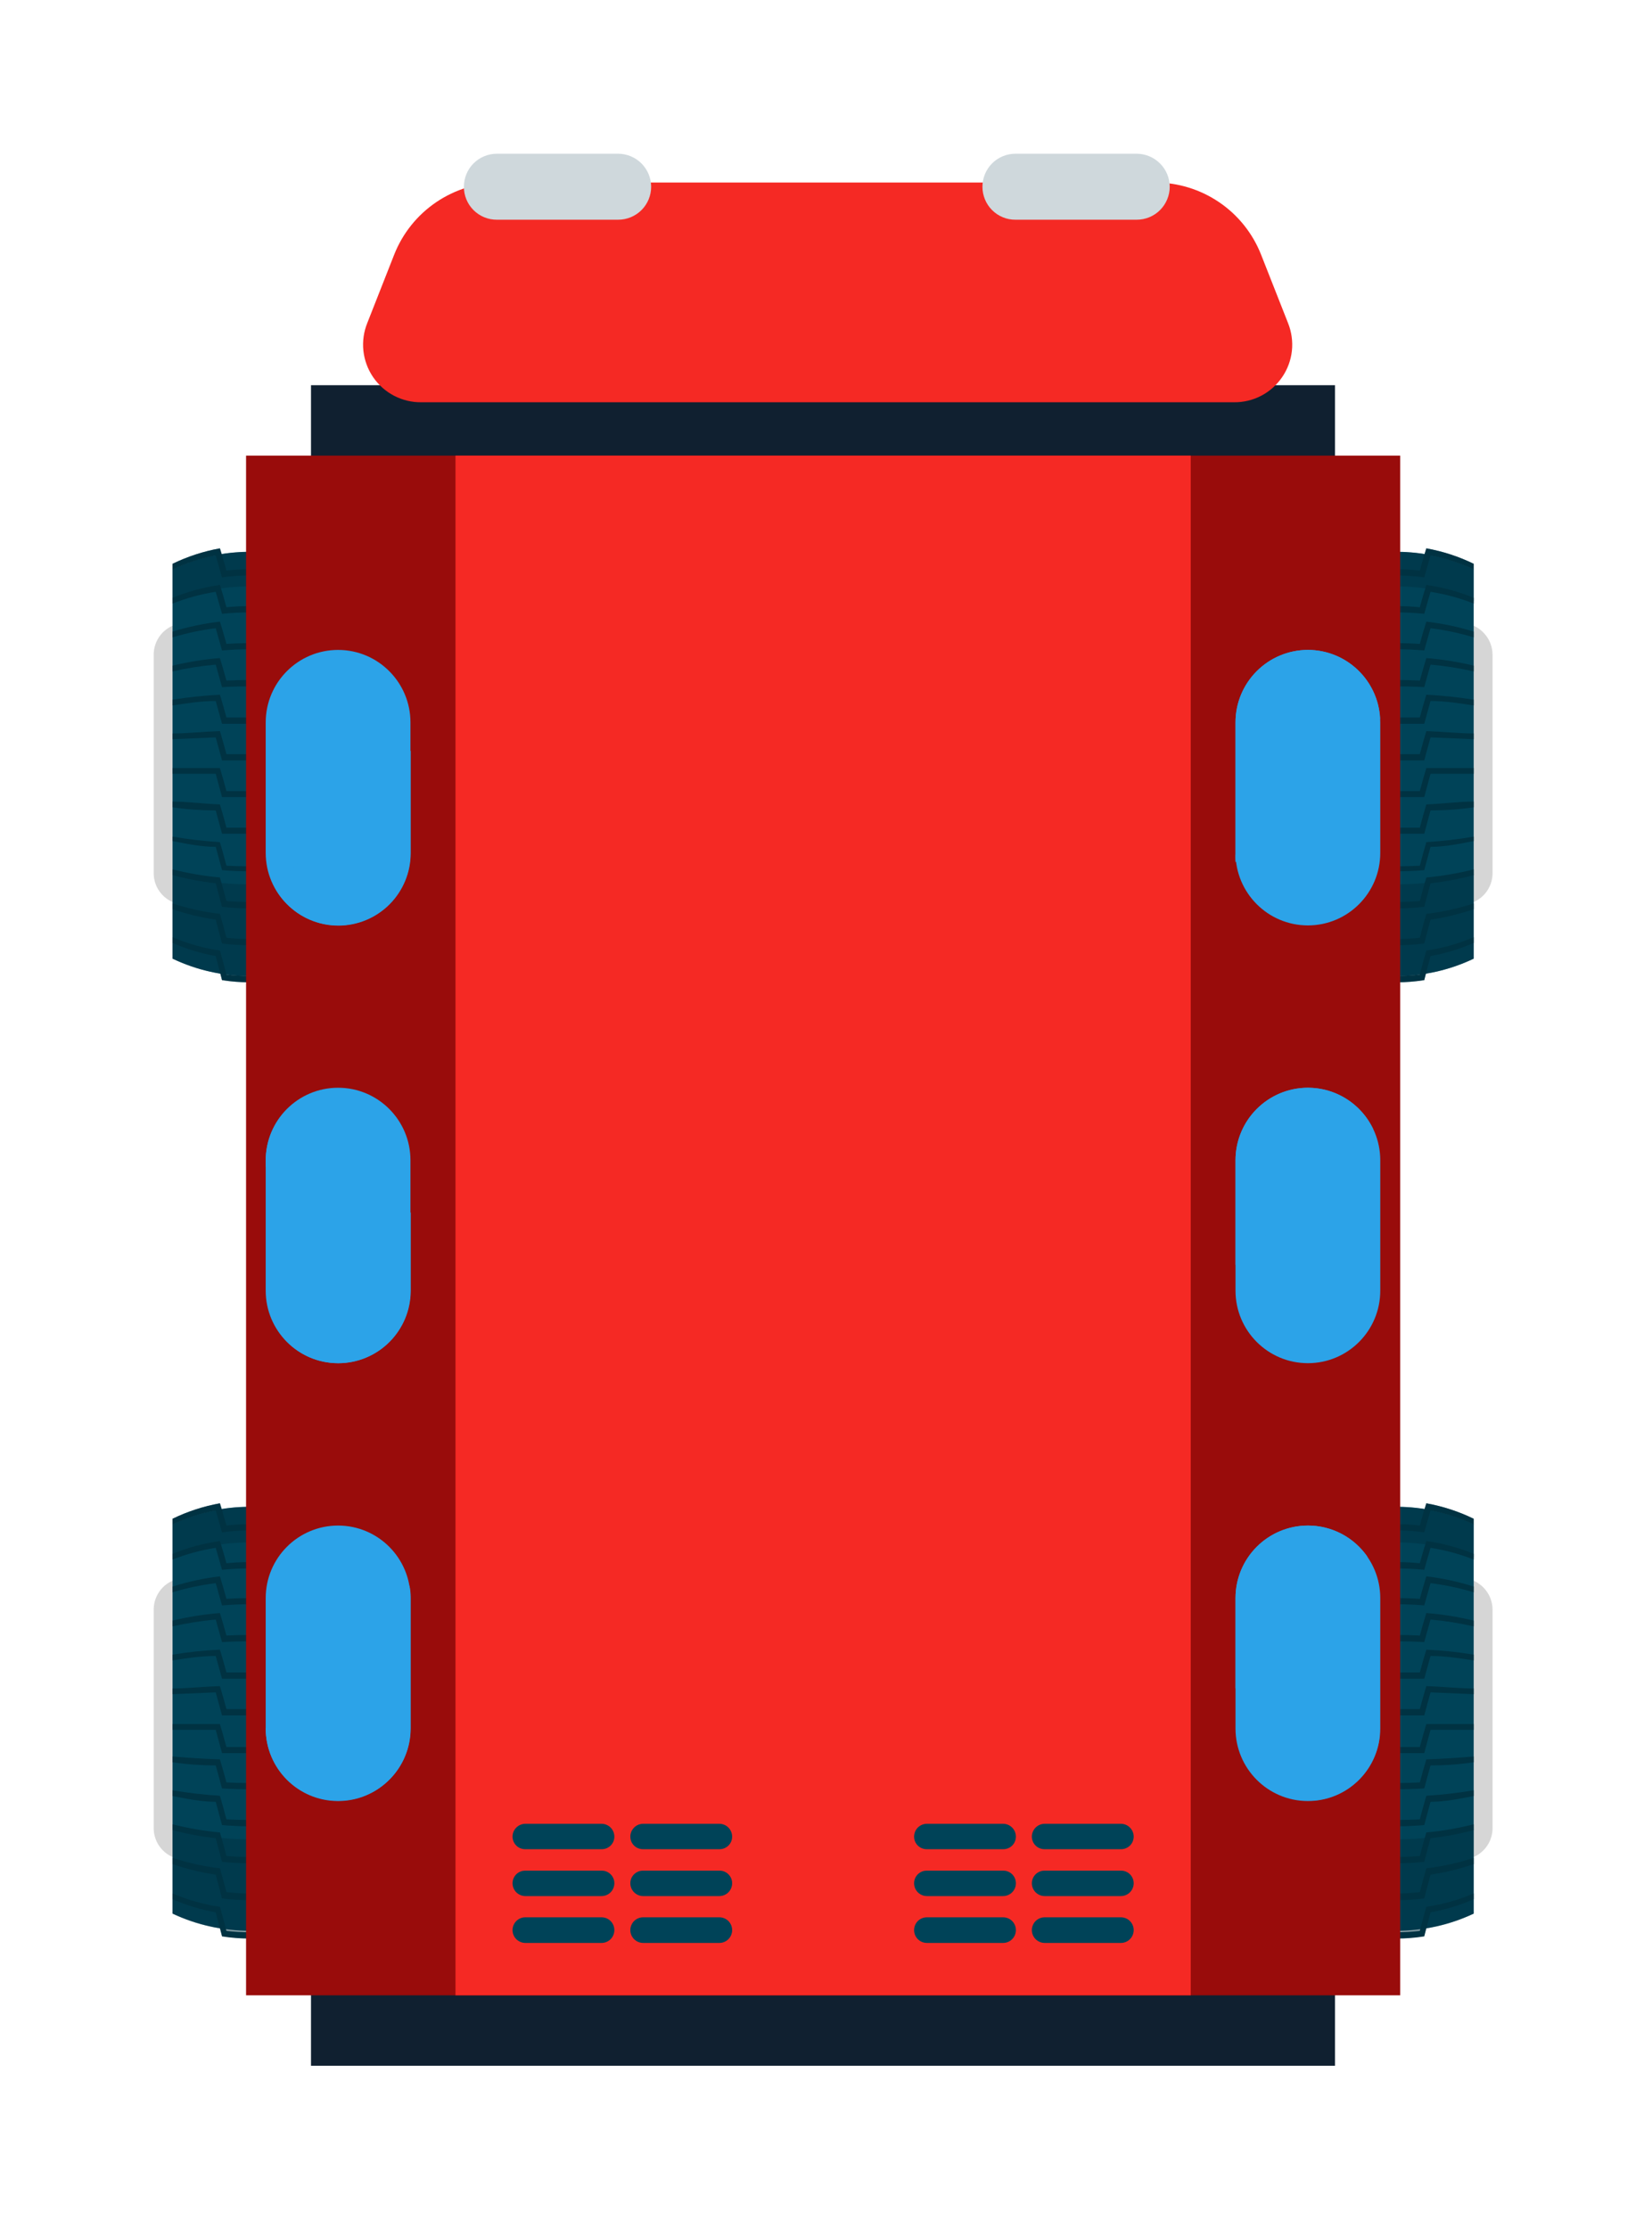 <svg width="43" height="58" viewBox="0 0 43 58" fill="none" xmlns="http://www.w3.org/2000/svg">
<g filter="url(#filter0_d_30_567)">
<path d="M5.326 13.223C4.121 13.012 2.887 13.012 1.681 13.223C1.489 13.257 1.316 13.358 1.191 13.507C1.066 13.657 0.999 13.846 1 14.041V19.716C0.999 19.91 1.067 20.098 1.192 20.247C1.316 20.395 1.49 20.495 1.681 20.527C2.887 20.745 4.121 20.745 5.326 20.527C5.518 20.495 5.691 20.395 5.816 20.247C5.941 20.098 6.009 19.91 6.008 19.716V14.041C6.008 13.846 5.94 13.658 5.815 13.509C5.691 13.359 5.518 13.258 5.326 13.223Z" fill="#D6D6D6"/>
<path d="M5.518 11.812C4.889 11.513 4.201 11.357 3.504 11.357C2.808 11.357 2.12 11.513 1.491 11.812V21.944C2.12 22.244 2.808 22.399 3.504 22.399C4.201 22.399 4.889 22.244 5.518 21.944V11.812Z" fill="#004358"/>
<path d="M4.223 12.024C3.744 11.956 3.258 11.956 2.779 12.024L2.615 11.451C2.226 11.527 1.849 11.65 1.491 11.819V11.67C1.882 11.48 2.297 11.345 2.724 11.268C2.785 11.458 2.84 11.649 2.894 11.847C3.297 11.799 3.704 11.799 4.107 11.847C4.168 11.649 4.223 11.458 4.277 11.268C4.707 11.344 5.125 11.479 5.518 11.67V11.819C5.159 11.651 4.782 11.528 4.393 11.451C4.339 11.642 4.284 11.826 4.223 12.024Z" fill="#003242"/>
<path d="M4.223 12.971C3.743 12.923 3.259 12.923 2.779 12.971L2.615 12.399C2.23 12.459 1.853 12.562 1.491 12.705V12.555C1.887 12.393 2.301 12.281 2.724 12.221C2.785 12.412 2.84 12.603 2.894 12.801C3.298 12.76 3.704 12.76 4.107 12.801C4.168 12.603 4.223 12.412 4.277 12.221C4.703 12.28 5.12 12.393 5.518 12.555V12.705C5.155 12.563 4.778 12.46 4.393 12.399C4.339 12.589 4.284 12.78 4.223 12.971Z" fill="#003242"/>
<path d="M4.223 13.925C3.742 13.884 3.259 13.884 2.779 13.925L2.615 13.346C2.234 13.393 1.858 13.473 1.491 13.584V13.434C1.893 13.31 2.306 13.223 2.724 13.175C2.785 13.366 2.84 13.557 2.894 13.755C3.298 13.727 3.703 13.727 4.107 13.755C4.168 13.557 4.223 13.366 4.277 13.175C4.698 13.222 5.113 13.309 5.518 13.434V13.584C5.15 13.474 4.774 13.394 4.393 13.346C4.339 13.537 4.284 13.734 4.223 13.925Z" fill="#003242"/>
<path d="M4.223 14.879C3.742 14.852 3.26 14.852 2.779 14.879L2.615 14.293C2.237 14.327 1.861 14.386 1.491 14.47V14.32C1.896 14.223 2.308 14.156 2.724 14.123C2.785 14.32 2.84 14.518 2.894 14.709C3.298 14.688 3.703 14.688 4.107 14.709C4.168 14.518 4.223 14.32 4.277 14.123C4.695 14.156 5.11 14.222 5.518 14.32V14.47C5.147 14.386 4.772 14.327 4.393 14.293C4.339 14.491 4.284 14.681 4.223 14.879Z" fill="#003242"/>
<path d="M4.223 15.833C3.746 15.833 3.256 15.833 2.779 15.833L2.615 15.24C2.227 15.24 1.852 15.301 1.491 15.356V15.206C1.899 15.141 2.311 15.098 2.724 15.076C2.785 15.274 2.84 15.472 2.894 15.669C3.296 15.669 3.705 15.669 4.107 15.669C4.168 15.472 4.223 15.274 4.277 15.076C4.693 15.098 5.107 15.141 5.518 15.206V15.363C5.156 15.308 4.775 15.274 4.393 15.247C4.339 15.438 4.284 15.635 4.223 15.833Z" fill="#003242"/>
<path d="M4.223 16.786H2.779L2.615 16.187L1.491 16.234V16.084C1.886 16.084 2.302 16.037 2.724 16.023C2.785 16.221 2.84 16.425 2.894 16.623H4.107C4.168 16.425 4.223 16.221 4.277 16.023C4.707 16.023 5.122 16.023 5.518 16.084V16.234L4.393 16.187C4.339 16.384 4.284 16.589 4.223 16.786Z" fill="#003242"/>
<path d="M4.223 17.74C3.746 17.74 3.256 17.74 2.779 17.74L2.615 17.134H1.491V16.984H2.724C2.785 17.182 2.84 17.386 2.894 17.584C3.296 17.584 3.705 17.584 4.107 17.584C4.168 17.386 4.223 17.182 4.277 16.984H5.518V17.134H4.393C4.339 17.338 4.284 17.536 4.223 17.74Z" fill="#003242"/>
<path d="M4.223 18.694C3.746 18.694 3.256 18.694 2.779 18.694L2.615 18.087C2.229 18.087 1.854 18.06 1.491 18.006V17.856C1.886 17.856 2.302 17.917 2.724 17.931C2.785 18.128 2.84 18.333 2.894 18.537C3.296 18.537 3.705 18.537 4.107 18.537C4.168 18.333 4.223 18.128 4.277 17.931C4.707 17.931 5.122 17.89 5.518 17.856V18.006C5.156 18.04 4.775 18.067 4.393 18.087C4.339 18.285 4.284 18.489 4.223 18.694Z" fill="#003242"/>
<path d="M4.223 19.641C3.742 19.682 3.259 19.682 2.779 19.641L2.615 19.035C2.227 19.035 1.852 18.953 1.491 18.885V18.769C1.899 18.839 2.311 18.886 2.724 18.912C2.785 19.117 2.84 19.321 2.894 19.526C3.298 19.546 3.703 19.546 4.107 19.526C4.168 19.321 4.223 19.117 4.277 18.912C4.693 18.887 5.107 18.839 5.518 18.769V18.919C5.156 18.987 4.775 19.035 4.393 19.069C4.339 19.233 4.284 19.451 4.223 19.641Z" fill="#003242"/>
<path d="M4.223 20.595C3.743 20.649 3.259 20.649 2.779 20.595L2.615 19.982C2.235 19.94 1.86 19.87 1.491 19.77V19.621C1.896 19.723 2.308 19.794 2.724 19.832C2.785 20.036 2.84 20.241 2.894 20.445C3.298 20.479 3.704 20.479 4.107 20.445C4.168 20.241 4.223 20.036 4.277 19.832C4.696 19.794 5.11 19.724 5.518 19.621V19.77C5.149 19.869 4.773 19.94 4.393 19.982C4.339 20.186 4.284 20.39 4.223 20.595Z" fill="#003242"/>
<path d="M4.223 21.549C3.743 21.61 3.258 21.61 2.779 21.549L2.615 20.929C2.233 20.874 1.856 20.782 1.491 20.657V20.507C1.892 20.639 2.305 20.73 2.724 20.779C2.785 20.99 2.84 21.195 2.894 21.399C3.297 21.447 3.704 21.447 4.107 21.399C4.168 21.195 4.223 20.99 4.277 20.779C4.699 20.731 5.115 20.64 5.518 20.507V20.657C5.152 20.782 4.776 20.873 4.393 20.929C4.339 21.133 4.284 21.345 4.223 21.549Z" fill="#003242"/>
<path d="M4.223 22.503C3.744 22.578 3.257 22.578 2.779 22.503L2.615 21.876C2.228 21.807 1.851 21.693 1.491 21.535V21.386C1.885 21.555 2.3 21.672 2.724 21.733C2.785 21.944 2.84 22.149 2.894 22.36C3.297 22.407 3.704 22.407 4.107 22.36C4.168 22.149 4.223 21.944 4.277 21.733C4.704 21.673 5.121 21.556 5.518 21.386V21.535C5.157 21.692 4.78 21.806 4.393 21.876C4.339 22.087 4.284 22.292 4.223 22.503Z" fill="#003242"/>
<g style="mix-blend-mode:multiply" opacity="0.5">
<path d="M5.518 12.637V11.67C5.125 11.479 4.707 11.344 4.277 11.268L4.237 11.418C3.751 11.342 3.257 11.342 2.772 11.418L2.724 11.268C2.297 11.345 1.882 11.48 1.491 11.67V12.637C2.786 12.133 4.223 12.133 5.518 12.637Z" fill="#003242"/>
</g>
<g style="mix-blend-mode:multiply" opacity="0.5">
<path d="M1.491 19.75V21.944C1.885 22.134 2.305 22.265 2.738 22.332L2.779 22.503C3.257 22.578 3.744 22.578 4.223 22.503L4.271 22.332C4.703 22.264 5.123 22.133 5.518 21.944V19.75C4.198 20.098 2.811 20.098 1.491 19.75Z" fill="#003242"/>
</g>
<path d="M5.326 38.071C4.121 37.86 2.887 37.86 1.681 38.071C1.491 38.105 1.318 38.204 1.193 38.353C1.069 38.501 1 38.688 1 38.882V44.564C0.999 44.758 1.067 44.946 1.192 45.095C1.316 45.243 1.49 45.343 1.681 45.375C2.887 45.593 4.121 45.593 5.326 45.375C5.518 45.343 5.691 45.243 5.816 45.095C5.941 44.946 6.009 44.758 6.008 44.564V38.882C6.006 38.689 5.937 38.502 5.813 38.354C5.689 38.206 5.517 38.106 5.326 38.071Z" fill="#D6D6D6"/>
<path d="M5.518 36.661C4.889 36.361 4.201 36.206 3.504 36.206C2.808 36.206 2.12 36.361 1.491 36.661V46.792C2.121 47.086 2.809 47.238 3.504 47.238C4.2 47.238 4.887 47.086 5.518 46.792V36.661Z" fill="#004358"/>
<path d="M4.223 36.872C3.744 36.804 3.258 36.804 2.779 36.872L2.615 36.3C2.226 36.375 1.849 36.499 1.491 36.668V36.518C1.882 36.328 2.297 36.193 2.724 36.116C2.785 36.307 2.84 36.498 2.894 36.695C3.297 36.647 3.704 36.647 4.107 36.695C4.168 36.498 4.223 36.307 4.277 36.116C4.707 36.192 5.125 36.327 5.518 36.518V36.668C5.159 36.499 4.782 36.376 4.393 36.3C4.339 36.484 4.284 36.675 4.223 36.872Z" fill="#003242"/>
<path d="M4.223 37.846C3.743 37.798 3.259 37.798 2.779 37.846L2.615 37.274C2.23 37.334 1.853 37.437 1.491 37.58V37.431C1.887 37.269 2.301 37.157 2.724 37.097C2.785 37.288 2.84 37.478 2.894 37.676C3.298 37.635 3.704 37.635 4.107 37.676C4.168 37.478 4.223 37.288 4.277 37.097C4.703 37.156 5.12 37.268 5.518 37.431V37.58C5.155 37.438 4.778 37.335 4.393 37.274C4.339 37.437 4.284 37.628 4.223 37.846Z" fill="#003242"/>
<path d="M4.223 38.773C3.742 38.732 3.259 38.732 2.779 38.773L2.615 38.194C2.234 38.241 1.858 38.321 1.491 38.432V38.282C1.893 38.155 2.306 38.066 2.724 38.016C2.785 38.214 2.84 38.405 2.894 38.602C3.298 38.575 3.703 38.575 4.107 38.602C4.168 38.405 4.223 38.214 4.277 38.016C4.698 38.065 5.114 38.154 5.518 38.282V38.432C5.15 38.321 4.774 38.241 4.393 38.194C4.339 38.384 4.284 38.582 4.223 38.773Z" fill="#003242"/>
<path d="M4.223 39.727C3.742 39.7 3.26 39.7 2.779 39.727L2.615 39.141C2.237 39.175 1.861 39.234 1.491 39.318V39.168C1.896 39.071 2.308 39.004 2.724 38.971C2.785 39.168 2.84 39.359 2.894 39.557C3.298 39.536 3.703 39.536 4.107 39.557C4.168 39.359 4.223 39.168 4.277 38.971C4.695 39.004 5.11 39.07 5.518 39.168V39.318C5.147 39.234 4.772 39.175 4.393 39.141C4.339 39.339 4.284 39.529 4.223 39.727Z" fill="#003242"/>
<path d="M4.223 40.681C3.746 40.681 3.256 40.681 2.779 40.681L2.615 40.088C2.227 40.088 1.852 40.149 1.491 40.204V40.054C1.899 39.986 2.311 39.943 2.724 39.924C2.785 40.122 2.84 40.319 2.894 40.517C3.296 40.517 3.705 40.517 4.107 40.517C4.168 40.319 4.223 40.122 4.277 39.924C4.693 39.942 5.107 39.985 5.518 40.054V40.204C5.156 40.149 4.775 40.115 4.393 40.088C4.339 40.285 4.284 40.483 4.223 40.681Z" fill="#003242"/>
<path d="M4.223 41.635H2.779L2.615 41.035L1.491 41.083V40.933C1.886 40.933 2.302 40.885 2.724 40.872C2.785 41.069 2.84 41.274 2.894 41.471H4.107C4.168 41.274 4.223 41.069 4.277 40.872C4.707 40.872 5.122 40.872 5.518 40.933V41.083L4.393 41.035C4.339 41.253 4.284 41.43 4.223 41.635Z" fill="#003242"/>
<path d="M4.223 42.616C3.746 42.616 3.256 42.616 2.779 42.616L2.615 42.01H1.491V41.86H2.724C2.785 42.057 2.84 42.262 2.894 42.459C3.296 42.459 3.705 42.459 4.107 42.459C4.168 42.262 4.223 42.057 4.277 41.86H5.518V42.01H4.393C4.339 42.187 4.284 42.384 4.223 42.616Z" fill="#003242"/>
<path d="M4.223 43.535C3.742 43.563 3.26 43.563 2.779 43.535L2.615 42.936C2.229 42.936 1.854 42.908 1.491 42.854V42.704C1.886 42.738 2.302 42.765 2.724 42.779C2.785 42.977 2.84 43.181 2.894 43.379C3.298 43.399 3.703 43.399 4.107 43.379C4.168 43.181 4.223 42.977 4.277 42.779C4.707 42.779 5.122 42.738 5.518 42.704V42.854C5.156 42.888 4.775 42.915 4.393 42.936C4.339 43.133 4.284 43.338 4.223 43.535Z" fill="#003242"/>
<path d="M4.223 44.489C3.742 44.53 3.259 44.53 2.779 44.489L2.615 43.883C2.227 43.883 1.852 43.801 1.491 43.733V43.583C1.899 43.653 2.311 43.7 2.724 43.726C2.785 43.931 2.84 44.135 2.894 44.34C3.298 44.36 3.703 44.36 4.107 44.34C4.168 44.135 4.223 43.931 4.277 43.726C4.693 43.701 5.107 43.653 5.518 43.583V43.733C5.156 43.801 4.775 43.849 4.393 43.883C4.339 44.081 4.284 44.285 4.223 44.489Z" fill="#003242"/>
<path d="M4.223 45.443C3.743 45.497 3.259 45.497 2.779 45.443L2.615 44.83C2.235 44.788 1.86 44.718 1.491 44.618V44.468C1.896 44.571 2.308 44.642 2.724 44.68C2.785 44.884 2.84 45.089 2.894 45.293C3.298 45.327 3.704 45.327 4.107 45.293C4.168 45.089 4.223 44.884 4.277 44.68C4.696 44.642 5.11 44.571 5.518 44.468V44.618C5.149 44.717 4.773 44.788 4.393 44.83C4.339 45.034 4.284 45.238 4.223 45.443Z" fill="#003242"/>
<path d="M4.223 46.397C3.743 46.458 3.258 46.458 2.779 46.397L2.615 45.777C2.233 45.722 1.856 45.63 1.491 45.504V45.341C1.892 45.473 2.305 45.565 2.724 45.613C2.785 45.825 2.84 46.029 2.894 46.233C3.297 46.281 3.704 46.281 4.107 46.233C4.168 46.029 4.223 45.825 4.277 45.613C4.699 45.565 5.115 45.474 5.518 45.341V45.491C5.152 45.616 4.776 45.707 4.393 45.763C4.339 45.981 4.284 46.193 4.223 46.397Z" fill="#003242"/>
<path d="M4.223 47.385C3.744 47.46 3.257 47.46 2.779 47.385L2.615 46.758C2.228 46.689 1.851 46.575 1.491 46.417V46.267C1.885 46.437 2.3 46.554 2.724 46.615C2.785 46.826 2.84 47.03 2.894 47.242C3.297 47.289 3.704 47.289 4.107 47.242C4.168 47.03 4.223 46.826 4.277 46.615C4.704 46.554 5.121 46.438 5.518 46.267V46.417C5.157 46.574 4.78 46.688 4.393 46.758C4.339 46.935 4.284 47.139 4.223 47.385Z" fill="#003242"/>
<g style="mix-blend-mode:multiply" opacity="0.5">
<path d="M5.518 37.513V36.518C5.125 36.327 4.707 36.192 4.277 36.116L4.237 36.266C3.751 36.19 3.257 36.19 2.772 36.266L2.724 36.116C2.297 36.193 1.882 36.328 1.491 36.518V37.513C2.786 37.008 4.223 37.008 5.518 37.513Z" fill="#003242"/>
</g>
<g style="mix-blend-mode:multiply" opacity="0.5">
<path d="M1.491 44.598V46.792C1.885 46.981 2.305 47.112 2.738 47.18L2.779 47.351C3.257 47.426 3.744 47.426 4.223 47.351L4.271 47.18C4.703 47.111 5.123 46.981 5.518 46.792V44.598C4.198 44.946 2.811 44.946 1.491 44.598Z" fill="#003242"/>
</g>
<path d="M31.524 13.223C32.73 13.012 33.963 13.012 35.169 13.223C35.36 13.258 35.533 13.359 35.657 13.509C35.782 13.658 35.85 13.846 35.85 14.041V19.716C35.851 19.91 35.783 20.098 35.658 20.247C35.534 20.395 35.36 20.495 35.169 20.527C33.964 20.745 32.729 20.745 31.524 20.527C31.332 20.495 31.159 20.395 31.034 20.247C30.909 20.098 30.841 19.91 30.842 19.716V14.041C30.842 13.846 30.91 13.658 31.035 13.509C31.159 13.359 31.332 13.258 31.524 13.223Z" fill="#D6D6D6"/>
<path d="M31.333 11.812C31.962 11.513 32.65 11.357 33.346 11.357C34.043 11.357 34.73 11.513 35.359 11.812V21.944C34.73 22.244 34.043 22.399 33.346 22.399C32.65 22.399 31.962 22.244 31.333 21.944V11.812Z" fill="#004358"/>
<path d="M32.627 12.024C33.106 11.956 33.593 11.956 34.072 12.024L34.235 11.451C34.624 11.527 35.002 11.65 35.359 11.819V11.67C34.969 11.48 34.554 11.345 34.126 11.268C34.065 11.458 34.01 11.649 33.956 11.847C33.551 11.799 33.141 11.799 32.736 11.847L32.573 11.268C32.143 11.344 31.726 11.479 31.333 11.67V11.819C31.691 11.65 32.068 11.527 32.457 11.451C32.511 11.642 32.566 11.826 32.627 12.024Z" fill="#003242"/>
<path d="M32.627 12.971C33.108 12.923 33.591 12.923 34.072 12.971L34.235 12.399C34.62 12.459 34.997 12.562 35.359 12.705V12.555C34.964 12.393 34.55 12.281 34.126 12.221C34.065 12.412 34.01 12.603 33.956 12.801C33.55 12.76 33.142 12.76 32.736 12.801L32.573 12.221C32.147 12.28 31.73 12.393 31.333 12.555V12.705C31.695 12.562 32.072 12.459 32.457 12.399C32.511 12.589 32.566 12.78 32.627 12.971Z" fill="#003242"/>
<path d="M32.627 13.925C33.108 13.884 33.591 13.884 34.072 13.925L34.235 13.346C34.616 13.393 34.992 13.473 35.359 13.584V13.434C34.957 13.31 34.544 13.223 34.126 13.175C34.065 13.366 34.01 13.557 33.956 13.755C33.55 13.727 33.142 13.727 32.736 13.755L32.573 13.175C32.152 13.222 31.737 13.309 31.333 13.434V13.584C31.704 13.463 32.084 13.374 32.471 13.319C32.511 13.537 32.566 13.734 32.627 13.925Z" fill="#003242"/>
<path d="M32.627 14.879C33.108 14.852 33.591 14.852 34.072 14.879L34.235 14.293C34.614 14.327 34.989 14.386 35.359 14.47V14.32C34.954 14.223 34.542 14.156 34.126 14.123C34.065 14.32 34.01 14.518 33.956 14.709C33.55 14.688 33.143 14.688 32.736 14.709L32.573 14.123C32.155 14.156 31.74 14.222 31.333 14.32V14.47C31.703 14.386 32.079 14.327 32.457 14.293C32.511 14.491 32.566 14.681 32.627 14.879Z" fill="#003242"/>
<path d="M32.627 15.833C33.104 15.833 33.588 15.833 34.072 15.833L34.235 15.24C34.624 15.24 34.998 15.301 35.359 15.356V15.206C34.951 15.141 34.539 15.098 34.126 15.076C34.065 15.274 34.01 15.472 33.956 15.669C33.554 15.669 33.145 15.669 32.736 15.669L32.573 15.076C32.157 15.098 31.744 15.141 31.333 15.206V15.363C31.694 15.308 32.069 15.274 32.457 15.247C32.511 15.438 32.566 15.635 32.627 15.833Z" fill="#003242"/>
<path d="M32.627 16.786H34.072L34.235 16.187L35.359 16.234V16.084C34.964 16.084 34.549 16.037 34.126 16.023C34.065 16.221 34.01 16.425 33.956 16.623H32.736L32.573 16.023C32.144 16.023 31.728 16.023 31.333 16.084V16.234L32.457 16.187C32.511 16.384 32.566 16.589 32.627 16.786Z" fill="#003242"/>
<path d="M32.627 17.74C33.104 17.74 33.588 17.74 34.072 17.74L34.235 17.134H35.359V16.984H34.126C34.065 17.182 34.01 17.386 33.956 17.584C33.554 17.584 33.145 17.584 32.736 17.584L32.573 16.984H31.333V17.134H32.457C32.511 17.338 32.566 17.536 32.627 17.74Z" fill="#003242"/>
<path d="M32.627 18.694C33.104 18.694 33.588 18.694 34.072 18.694L34.235 18.087C34.626 18.087 35.001 18.06 35.359 18.006V17.856C34.964 17.856 34.549 17.917 34.126 17.931C34.065 18.128 34.01 18.333 33.956 18.537C33.554 18.537 33.145 18.537 32.736 18.537L32.573 17.931C32.144 17.931 31.728 17.89 31.333 17.856V18.006C31.696 18.042 32.071 18.069 32.457 18.087C32.511 18.285 32.566 18.489 32.627 18.694Z" fill="#003242"/>
<path d="M32.627 19.641C33.108 19.682 33.591 19.682 34.072 19.641L34.235 19.035C34.624 19.035 34.998 18.953 35.359 18.885V18.769C34.951 18.839 34.539 18.886 34.126 18.912C34.065 19.117 34.01 19.321 33.956 19.526C33.55 19.546 33.143 19.546 32.736 19.526L32.573 18.912C32.157 18.887 31.743 18.839 31.333 18.769V18.919C31.694 18.987 32.069 19.035 32.457 19.069C32.511 19.233 32.566 19.451 32.627 19.641Z" fill="#003242"/>
<path d="M32.627 20.595C33.107 20.649 33.592 20.649 34.072 20.595L34.235 19.982C34.615 19.94 34.991 19.87 35.359 19.77V19.621C34.955 19.723 34.542 19.794 34.126 19.832C34.065 20.036 34.01 20.241 33.956 20.445C33.55 20.479 33.142 20.479 32.736 20.445L32.573 19.832C32.154 19.794 31.74 19.724 31.333 19.621V19.77C31.701 19.87 32.077 19.94 32.457 19.982C32.511 20.186 32.566 20.39 32.627 20.595Z" fill="#003242"/>
<path d="M32.627 21.549C33.107 21.61 33.592 21.61 34.072 21.549L34.235 20.929C34.618 20.874 34.994 20.782 35.359 20.657V20.507C34.959 20.639 34.545 20.73 34.126 20.779C34.065 20.99 34.01 21.195 33.956 21.399C33.551 21.447 33.141 21.447 32.736 21.399L32.573 20.779C32.151 20.731 31.736 20.64 31.333 20.507V20.657C31.698 20.782 32.075 20.874 32.457 20.929C32.511 21.133 32.566 21.345 32.627 21.549Z" fill="#003242"/>
<path d="M32.627 22.503C33.106 22.578 33.593 22.578 34.072 22.503L34.235 21.876C34.622 21.807 34.999 21.693 35.359 21.535V21.386C34.965 21.555 34.551 21.672 34.126 21.733C34.065 21.944 34.01 22.149 33.956 22.36C33.551 22.407 33.141 22.407 32.736 22.36L32.573 21.733C32.146 21.673 31.729 21.556 31.333 21.386V21.535C31.693 21.693 32.07 21.807 32.457 21.876C32.511 22.087 32.566 22.292 32.627 22.503Z" fill="#003242"/>
<g style="mix-blend-mode:multiply" opacity="0.5">
<path d="M31.333 12.637V11.67C31.726 11.479 32.143 11.344 32.573 11.268L32.614 11.418C33.099 11.342 33.593 11.342 34.078 11.418L34.126 11.268C34.554 11.345 34.969 11.48 35.359 11.67V12.637C34.065 12.133 32.628 12.133 31.333 12.637Z" fill="#003242"/>
</g>
<g style="mix-blend-mode:multiply" opacity="0.5">
<path d="M35.359 19.75V21.944C34.965 22.134 34.545 22.265 34.113 22.332L34.072 22.503C33.593 22.578 33.106 22.578 32.627 22.503L32.58 22.332C32.148 22.264 31.728 22.133 31.333 21.944V19.75C32.653 20.098 34.04 20.098 35.359 19.75Z" fill="#003242"/>
</g>
<path d="M31.524 38.071C32.73 37.86 33.963 37.86 35.169 38.071C35.359 38.106 35.531 38.206 35.655 38.354C35.78 38.502 35.849 38.689 35.85 38.882V44.564C35.851 44.758 35.783 44.946 35.658 45.095C35.534 45.243 35.36 45.343 35.169 45.375C33.964 45.593 32.729 45.593 31.524 45.375C31.332 45.343 31.159 45.243 31.034 45.095C30.909 44.946 30.841 44.758 30.842 44.564V38.882C30.844 38.689 30.913 38.502 31.037 38.354C31.162 38.206 31.334 38.106 31.524 38.071Z" fill="#D6D6D6"/>
<path d="M31.333 36.661C31.962 36.361 32.65 36.206 33.346 36.206C34.043 36.206 34.73 36.361 35.359 36.661V46.792C34.729 47.086 34.042 47.238 33.346 47.238C32.651 47.238 31.963 47.086 31.333 46.792V36.661Z" fill="#004358"/>
<path d="M32.627 36.872C33.106 36.804 33.593 36.804 34.072 36.872C34.126 36.677 34.181 36.486 34.235 36.3C34.624 36.375 35.002 36.499 35.359 36.668V36.518C34.969 36.328 34.554 36.193 34.126 36.116C34.065 36.307 34.01 36.498 33.956 36.695C33.551 36.647 33.141 36.647 32.736 36.695L32.573 36.116C32.143 36.192 31.726 36.327 31.333 36.518V36.668C31.691 36.499 32.068 36.375 32.457 36.3C32.511 36.484 32.566 36.675 32.627 36.872Z" fill="#003242"/>
<path d="M32.627 37.846C33.108 37.798 33.591 37.798 34.072 37.846L34.235 37.274C34.62 37.334 34.997 37.437 35.359 37.58V37.431C34.964 37.269 34.55 37.157 34.126 37.097C34.065 37.288 34.01 37.478 33.956 37.676C33.55 37.635 33.142 37.635 32.736 37.676L32.573 37.097C32.147 37.156 31.73 37.268 31.333 37.431V37.58C31.695 37.437 32.072 37.334 32.457 37.274C32.511 37.437 32.566 37.628 32.627 37.846Z" fill="#003242"/>
<path d="M32.627 38.773C33.108 38.732 33.591 38.732 34.072 38.773L34.235 38.194C34.616 38.241 34.992 38.321 35.359 38.432V38.282C34.958 38.155 34.545 38.066 34.126 38.016C34.065 38.214 34.01 38.405 33.956 38.602C33.55 38.575 33.142 38.575 32.736 38.602L32.573 38.016C32.152 38.065 31.737 38.154 31.333 38.282V38.432C31.7 38.321 32.076 38.241 32.457 38.194C32.511 38.384 32.566 38.582 32.627 38.773Z" fill="#003242"/>
<path d="M32.627 39.727C33.108 39.7 33.591 39.7 34.072 39.727L34.235 39.141C34.614 39.175 34.989 39.234 35.359 39.318V39.168C34.954 39.071 34.542 39.004 34.126 38.971C34.065 39.168 34.01 39.359 33.956 39.557C33.55 39.536 33.143 39.536 32.736 39.557L32.573 38.971C32.155 39.004 31.74 39.07 31.333 39.168V39.318C31.703 39.234 32.079 39.175 32.457 39.141C32.511 39.339 32.566 39.529 32.627 39.727Z" fill="#003242"/>
<path d="M32.627 40.681C33.104 40.681 33.588 40.681 34.072 40.681L34.235 40.088C34.624 40.088 34.998 40.149 35.359 40.204V40.054C34.951 39.986 34.539 39.943 34.126 39.924C34.065 40.122 34.01 40.319 33.956 40.517C33.554 40.517 33.145 40.517 32.736 40.517L32.573 39.924C32.157 39.942 31.743 39.985 31.333 40.054V40.204C31.694 40.149 32.069 40.115 32.457 40.088C32.511 40.285 32.566 40.483 32.627 40.681Z" fill="#003242"/>
<path d="M32.627 41.635H34.072L34.235 41.035L35.359 41.083V40.933C34.964 40.933 34.549 40.885 34.126 40.872C34.065 41.069 34.01 41.274 33.956 41.471H32.736L32.573 40.872C32.144 40.872 31.728 40.872 31.333 40.933V41.083L32.457 41.035C32.511 41.253 32.566 41.43 32.627 41.635Z" fill="#003242"/>
<path d="M32.627 42.616C33.104 42.616 33.588 42.616 34.072 42.616L34.235 42.01H35.359V41.86H34.126C34.065 42.057 34.01 42.262 33.956 42.459C33.554 42.459 33.145 42.459 32.736 42.459L32.573 41.86H31.333V42.01H32.457C32.511 42.187 32.566 42.384 32.627 42.616Z" fill="#003242"/>
<path d="M32.627 43.535C33.108 43.563 33.591 43.563 34.072 43.535L34.235 42.936C34.626 42.936 35.001 42.908 35.359 42.854V42.704C34.964 42.738 34.549 42.765 34.126 42.779C34.065 42.977 34.01 43.181 33.956 43.379C33.55 43.399 33.143 43.399 32.736 43.379L32.573 42.779C32.144 42.779 31.728 42.738 31.333 42.704V42.854C31.696 42.89 32.071 42.918 32.457 42.936C32.511 43.133 32.566 43.338 32.627 43.535Z" fill="#003242"/>
<path d="M32.627 44.489C33.108 44.53 33.591 44.53 34.072 44.489L34.235 43.883C34.624 43.883 34.998 43.801 35.359 43.733V43.583C34.951 43.653 34.539 43.7 34.126 43.726C34.065 43.931 34.01 44.135 33.956 44.34C33.55 44.36 33.143 44.36 32.736 44.34L32.573 43.726C32.157 43.701 31.743 43.653 31.333 43.583V43.733C31.694 43.801 32.069 43.849 32.457 43.883C32.511 44.081 32.566 44.285 32.627 44.489Z" fill="#003242"/>
<path d="M32.627 45.443C33.107 45.497 33.592 45.497 34.072 45.443L34.235 44.83C34.615 44.788 34.991 44.718 35.359 44.618V44.468C34.955 44.571 34.542 44.642 34.126 44.68C34.065 44.884 34.01 45.089 33.956 45.293C33.55 45.327 33.142 45.327 32.736 45.293L32.573 44.68C32.154 44.642 31.74 44.571 31.333 44.468V44.618C31.701 44.718 32.077 44.788 32.457 44.83C32.511 45.034 32.566 45.238 32.627 45.443Z" fill="#003242"/>
<path d="M32.627 46.397C33.107 46.458 33.592 46.458 34.072 46.397L34.235 45.777C34.618 45.722 34.994 45.63 35.359 45.504V45.341C34.959 45.473 34.545 45.565 34.126 45.613C34.065 45.825 34.01 46.029 33.956 46.233C33.551 46.281 33.141 46.281 32.736 46.233L32.573 45.613C32.151 45.565 31.736 45.474 31.333 45.341V45.491C31.698 45.617 32.075 45.708 32.457 45.763C32.511 45.981 32.566 46.193 32.627 46.397Z" fill="#003242"/>
<path d="M32.627 47.385C33.106 47.46 33.593 47.46 34.072 47.385L34.235 46.758C34.622 46.689 34.999 46.575 35.359 46.417V46.267C34.965 46.437 34.551 46.554 34.126 46.615C34.065 46.826 34.01 47.03 33.956 47.242C33.551 47.289 33.141 47.289 32.736 47.242L32.573 46.615C32.146 46.554 31.729 46.438 31.333 46.267V46.417C31.693 46.575 32.07 46.689 32.457 46.758C32.511 46.935 32.566 47.139 32.627 47.385Z" fill="#003242"/>
<g style="mix-blend-mode:multiply" opacity="0.5">
<path d="M31.333 37.513V36.518C31.726 36.327 32.143 36.192 32.573 36.116L32.614 36.266C33.099 36.19 33.593 36.19 34.078 36.266L34.126 36.116C34.554 36.193 34.969 36.328 35.359 36.518V37.513C34.065 37.008 32.628 37.008 31.333 37.513Z" fill="#003242"/>
</g>
<g style="mix-blend-mode:multiply" opacity="0.5">
<path d="M35.359 44.598V46.792C34.965 46.981 34.545 47.112 34.113 47.18L34.072 47.351C33.593 47.426 33.106 47.426 32.627 47.351L32.58 47.18C32.148 47.111 31.728 46.981 31.333 46.792V44.598C32.653 44.946 34.04 44.946 35.359 44.598Z" fill="#003242"/>
</g>
<path d="M31.749 7.023H5.095V50.751H31.749V7.023Z" fill="#102030"/>
<path d="M33.445 8.855H3.405V48.918H33.445V8.855Z" fill="#990C0B"/>
<path d="M27.994 8.855H8.856V48.918H27.994V8.855Z" fill="#F52924"/>
<path d="M7.684 15.798C7.684 14.756 6.84 13.911 5.8 13.911C4.759 13.911 3.916 14.756 3.916 15.798V19.191C3.916 20.234 4.759 21.079 5.8 21.079C6.84 21.079 7.684 20.234 7.684 19.191V15.798Z" fill="#2CA3E8"/>
<path d="M7.684 27.19C7.684 26.148 6.84 25.303 5.8 25.303C4.759 25.303 3.916 26.148 3.916 27.19V30.583C3.916 31.625 4.759 32.47 5.8 32.47C6.84 32.47 7.684 31.625 7.684 30.583V27.19Z" fill="#2CA3E8"/>
<path d="M7.684 38.582C7.684 37.54 6.84 36.695 5.8 36.695C4.759 36.695 3.916 37.54 3.916 38.582V41.975C3.916 43.018 4.759 43.863 5.8 43.863C6.84 43.863 7.684 43.018 7.684 41.975V38.582Z" fill="#2CA3E8"/>
<path d="M32.927 15.798C32.927 14.756 32.084 13.911 31.043 13.911C30.003 13.911 29.159 14.756 29.159 15.798V19.191C29.159 20.234 30.003 21.079 31.043 21.079C32.084 21.079 32.927 20.234 32.927 19.191V15.798Z" fill="#2CA3E8"/>
<path d="M32.927 27.19C32.927 26.148 32.084 25.303 31.043 25.303C30.003 25.303 29.159 26.148 29.159 27.19V30.583C29.159 31.625 30.003 32.47 31.043 32.47C32.084 32.47 32.927 31.625 32.927 30.583V27.19Z" fill="#2CA3E8"/>
<path d="M32.927 38.582C32.927 37.54 32.084 36.695 31.043 36.695C30.003 36.695 29.159 37.54 29.159 38.582V41.975C29.159 43.018 30.003 43.863 31.043 43.863C32.084 43.863 32.927 43.018 32.927 41.975V38.582Z" fill="#2CA3E8"/>
<g style="mix-blend-mode:overlay">
<path d="M4.147 20.077C4.305 20.38 4.543 20.634 4.835 20.812C5.127 20.99 5.461 21.084 5.803 21.085C6.304 21.085 6.784 20.887 7.138 20.533C7.492 20.179 7.69 19.699 7.69 19.198V16.534L4.147 20.077Z" fill="#2CA3E8"/>
<path d="M4.4 31.837C4.576 32.036 4.792 32.195 5.034 32.305C5.276 32.414 5.538 32.47 5.803 32.471C6.303 32.471 6.782 32.273 7.136 31.92C7.489 31.568 7.689 31.09 7.691 30.59V28.546L4.4 31.837Z" fill="#2CA3E8"/>
<path d="M5.953 25.316H5.803C5.303 25.316 4.823 25.515 4.469 25.869C4.115 26.223 3.916 26.703 3.916 27.204V27.374L5.953 25.316Z" fill="#2CA3E8"/>
<path d="M3.916 41.968C3.916 42.468 4.115 42.949 4.469 43.302C4.823 43.656 5.303 43.855 5.803 43.855C6.304 43.855 6.784 43.656 7.138 43.302C7.492 42.949 7.69 42.468 7.69 41.968V38.561C7.69 38.458 7.679 38.355 7.656 38.255C6.416 39.504 5.17 40.742 3.916 41.968Z" fill="#2CA3E8"/>
</g>
<g style="mix-blend-mode:overlay">
<path d="M32.92 15.696C32.896 15.215 32.688 14.762 32.339 14.43C31.991 14.098 31.528 13.912 31.047 13.911C30.546 13.911 30.066 14.11 29.712 14.464C29.358 14.818 29.159 15.298 29.159 15.798V19.205C29.152 19.282 29.152 19.36 29.159 19.437L32.92 15.696Z" fill="#2CA3E8"/>
<path d="M32.736 26.366C32.582 26.049 32.342 25.781 32.044 25.593C31.745 25.405 31.399 25.305 31.047 25.303C30.546 25.303 30.066 25.502 29.712 25.856C29.358 26.21 29.159 26.69 29.159 27.19V29.916L32.736 26.366Z" fill="#2CA3E8"/>
<path d="M31.203 43.849C31.645 43.812 32.058 43.62 32.371 43.307C32.684 42.994 32.876 42.58 32.913 42.139L31.203 43.849Z" fill="#2CA3E8"/>
<path d="M32.593 37.506C32.42 37.256 32.189 37.051 31.92 36.91C31.65 36.769 31.351 36.695 31.047 36.695C30.546 36.695 30.066 36.894 29.712 37.248C29.358 37.602 29.159 38.082 29.159 38.582V40.933L32.593 37.506Z" fill="#2CA3E8"/>
</g>
<path d="M24.192 46.888H26.175C26.264 46.888 26.349 46.923 26.411 46.985C26.474 47.048 26.509 47.133 26.509 47.221C26.509 47.31 26.474 47.395 26.411 47.457C26.349 47.52 26.264 47.555 26.175 47.555H24.192C24.104 47.555 24.019 47.52 23.956 47.457C23.894 47.395 23.858 47.31 23.858 47.221C23.858 47.133 23.894 47.048 23.956 46.985C24.019 46.923 24.104 46.888 24.192 46.888Z" fill="#004358"/>
<path d="M21.127 46.888H23.109C23.198 46.888 23.283 46.923 23.345 46.985C23.408 47.048 23.443 47.133 23.443 47.221C23.443 47.31 23.408 47.395 23.345 47.457C23.283 47.52 23.198 47.555 23.109 47.555H21.127C21.038 47.555 20.953 47.52 20.89 47.457C20.828 47.395 20.793 47.31 20.793 47.221C20.793 47.133 20.828 47.048 20.89 46.985C20.953 46.923 21.038 46.888 21.127 46.888Z" fill="#004358"/>
<path d="M24.192 45.675H26.175C26.219 45.674 26.262 45.681 26.302 45.697C26.343 45.714 26.38 45.737 26.411 45.768C26.442 45.798 26.466 45.835 26.483 45.875C26.5 45.915 26.509 45.958 26.509 46.002C26.509 46.09 26.474 46.175 26.411 46.238C26.349 46.3 26.264 46.336 26.175 46.336H24.192C24.104 46.336 24.019 46.3 23.956 46.238C23.894 46.175 23.858 46.09 23.858 46.002C23.858 45.958 23.867 45.915 23.884 45.875C23.901 45.835 23.926 45.798 23.957 45.768C23.988 45.737 24.025 45.714 24.065 45.697C24.106 45.681 24.149 45.674 24.192 45.675Z" fill="#004358"/>
<path d="M21.127 45.675H23.109C23.153 45.674 23.196 45.681 23.236 45.697C23.277 45.714 23.314 45.737 23.345 45.768C23.376 45.798 23.401 45.835 23.417 45.875C23.434 45.915 23.443 45.958 23.443 46.002C23.443 46.09 23.408 46.175 23.345 46.238C23.283 46.3 23.198 46.336 23.109 46.336H21.127C21.038 46.336 20.953 46.3 20.89 46.238C20.828 46.175 20.793 46.09 20.793 46.002C20.793 45.958 20.801 45.915 20.818 45.875C20.835 45.835 20.86 45.798 20.891 45.768C20.922 45.737 20.959 45.714 20.999 45.697C21.04 45.681 21.083 45.674 21.127 45.675Z" fill="#004358"/>
<path d="M24.192 44.455H26.175C26.264 44.455 26.349 44.49 26.411 44.553C26.474 44.616 26.509 44.701 26.509 44.789C26.509 44.833 26.5 44.876 26.483 44.916C26.466 44.956 26.442 44.992 26.411 45.023C26.38 45.053 26.343 45.077 26.302 45.093C26.262 45.109 26.219 45.117 26.175 45.116H24.192C24.149 45.117 24.106 45.109 24.065 45.093C24.025 45.077 23.988 45.053 23.957 45.023C23.926 44.992 23.901 44.956 23.884 44.916C23.867 44.876 23.858 44.833 23.858 44.789C23.858 44.701 23.894 44.616 23.956 44.553C24.019 44.49 24.104 44.455 24.192 44.455Z" fill="#004358"/>
<path d="M21.127 44.455H23.109C23.198 44.455 23.283 44.49 23.345 44.553C23.408 44.616 23.443 44.701 23.443 44.789C23.443 44.833 23.434 44.876 23.417 44.916C23.401 44.956 23.376 44.992 23.345 45.023C23.314 45.053 23.277 45.077 23.236 45.093C23.196 45.109 23.153 45.117 23.109 45.116H21.127C21.083 45.117 21.04 45.109 20.999 45.093C20.959 45.077 20.922 45.053 20.891 45.023C20.86 44.992 20.835 44.956 20.818 44.916C20.801 44.876 20.793 44.833 20.793 44.789C20.793 44.701 20.828 44.616 20.89 44.553C20.953 44.49 21.038 44.455 21.127 44.455Z" fill="#004358"/>
<path d="M12.658 46.888H10.668C10.581 46.889 10.498 46.925 10.436 46.988C10.375 47.05 10.341 47.134 10.341 47.221C10.341 47.309 10.375 47.393 10.436 47.455C10.498 47.517 10.581 47.553 10.668 47.555H12.658C12.746 47.555 12.831 47.52 12.894 47.457C12.956 47.395 12.991 47.31 12.991 47.221C12.991 47.133 12.956 47.048 12.894 46.985C12.831 46.923 12.746 46.888 12.658 46.888Z" fill="#004358"/>
<path d="M15.723 46.888H13.741C13.652 46.888 13.567 46.923 13.505 46.985C13.442 47.048 13.407 47.133 13.407 47.221C13.407 47.31 13.442 47.395 13.505 47.457C13.567 47.52 13.652 47.555 13.741 47.555H15.723C15.812 47.555 15.897 47.52 15.96 47.457C16.022 47.395 16.057 47.31 16.057 47.221C16.057 47.133 16.022 47.048 15.96 46.985C15.897 46.923 15.812 46.888 15.723 46.888Z" fill="#004358"/>
<path d="M12.658 45.675H10.668C10.581 45.675 10.498 45.709 10.437 45.77C10.376 45.832 10.341 45.915 10.341 46.002C10.341 46.089 10.375 46.173 10.436 46.235C10.498 46.298 10.581 46.334 10.668 46.336H12.658C12.746 46.336 12.831 46.3 12.894 46.238C12.956 46.175 12.991 46.09 12.991 46.002C12.992 45.958 12.983 45.915 12.966 45.875C12.949 45.835 12.924 45.798 12.893 45.768C12.862 45.737 12.825 45.714 12.785 45.697C12.744 45.681 12.701 45.674 12.658 45.675Z" fill="#004358"/>
<path d="M15.723 45.675H13.741C13.697 45.674 13.654 45.681 13.614 45.697C13.573 45.714 13.536 45.737 13.505 45.768C13.474 45.798 13.449 45.835 13.432 45.875C13.416 45.915 13.407 45.958 13.407 46.002C13.407 46.09 13.442 46.175 13.505 46.238C13.567 46.3 13.652 46.336 13.741 46.336H15.723C15.812 46.336 15.897 46.3 15.96 46.238C16.022 46.175 16.057 46.09 16.057 46.002C16.057 45.958 16.049 45.915 16.032 45.875C16.015 45.835 15.99 45.798 15.959 45.768C15.928 45.737 15.891 45.714 15.851 45.697C15.81 45.681 15.767 45.674 15.723 45.675Z" fill="#004358"/>
<path d="M12.658 44.455H10.668C10.581 44.457 10.498 44.493 10.436 44.556C10.375 44.618 10.341 44.702 10.341 44.789C10.341 44.876 10.376 44.959 10.437 45.02C10.498 45.082 10.581 45.116 10.668 45.116H12.658C12.701 45.117 12.744 45.109 12.785 45.093C12.825 45.077 12.862 45.053 12.893 45.023C12.924 44.992 12.949 44.956 12.966 44.916C12.983 44.876 12.992 44.833 12.991 44.789C12.991 44.701 12.956 44.616 12.894 44.553C12.831 44.49 12.746 44.455 12.658 44.455Z" fill="#004358"/>
<path d="M15.723 44.455H13.741C13.652 44.455 13.567 44.49 13.505 44.553C13.442 44.616 13.407 44.701 13.407 44.789C13.407 44.833 13.416 44.876 13.432 44.916C13.449 44.956 13.474 44.992 13.505 45.023C13.536 45.053 13.573 45.077 13.614 45.093C13.654 45.109 13.697 45.117 13.741 45.116H15.723C15.767 45.117 15.81 45.109 15.851 45.093C15.891 45.077 15.928 45.053 15.959 45.023C15.99 44.992 16.015 44.956 16.032 44.916C16.049 44.876 16.057 44.833 16.057 44.789C16.057 44.701 16.022 44.616 15.96 44.553C15.897 44.49 15.812 44.455 15.723 44.455Z" fill="#004358"/>
<path d="M29.12 7.467H7.966C7.719 7.47 7.475 7.411 7.256 7.297C7.038 7.183 6.85 7.016 6.711 6.812C6.572 6.608 6.486 6.373 6.459 6.128C6.433 5.882 6.467 5.634 6.56 5.405L7.261 3.624C7.48 3.07 7.861 2.595 8.354 2.261C8.847 1.927 9.429 1.748 10.024 1.75H27.061C27.657 1.748 28.239 1.927 28.732 2.261C29.225 2.595 29.605 3.07 29.824 3.624L30.526 5.405C30.618 5.634 30.653 5.882 30.627 6.128C30.6 6.373 30.514 6.608 30.374 6.812C30.235 7.016 30.048 7.183 29.829 7.297C29.61 7.411 29.366 7.47 29.12 7.467Z" fill="#F52924"/>
<path d="M13.949 1.859C13.949 2.086 13.859 2.305 13.698 2.466C13.537 2.627 13.318 2.717 13.091 2.717H9.934C9.821 2.718 9.709 2.696 9.604 2.653C9.5 2.61 9.405 2.547 9.325 2.467C9.245 2.387 9.182 2.292 9.139 2.188C9.096 2.083 9.074 1.971 9.075 1.859C9.075 1.631 9.165 1.412 9.326 1.251C9.487 1.09 9.706 1 9.934 1H13.091C13.318 1.001 13.536 1.092 13.697 1.253C13.857 1.413 13.948 1.631 13.949 1.859Z" fill="#CFD8DC"/>
<path d="M27.447 1.859C27.447 2.086 27.356 2.305 27.195 2.466C27.034 2.627 26.816 2.717 26.588 2.717H23.431C23.318 2.718 23.206 2.696 23.102 2.653C22.997 2.61 22.903 2.547 22.823 2.467C22.743 2.387 22.68 2.292 22.637 2.188C22.594 2.083 22.572 1.971 22.572 1.859C22.572 1.631 22.663 1.412 22.824 1.251C22.985 1.09 23.203 1 23.431 1H26.588C26.815 1.001 27.033 1.092 27.194 1.253C27.355 1.413 27.445 1.631 27.447 1.859Z" fill="#CFD8DC"/>
</g>
<defs>
<filter id="filter0_d_30_567" x="0" y="0" width="42.85" height="57.751" filterUnits="userSpaceOnUse" color-interpolation-filters="sRGB">
<feFlood flood-opacity="0" result="BackgroundImageFix"/>
<feColorMatrix in="SourceAlpha" type="matrix" values="0 0 0 0 0 0 0 0 0 0 0 0 0 0 0 0 0 0 127 0" result="hardAlpha"/>
<feOffset dx="3" dy="3"/>
<feGaussianBlur stdDeviation="2"/>
<feComposite in2="hardAlpha" operator="out"/>
<feColorMatrix type="matrix" values="0 0 0 0 0 0 0 0 0 0 0 0 0 0 0 0 0 0 0.25 0"/>
<feBlend mode="normal" in2="BackgroundImageFix" result="effect1_dropShadow_30_567"/>
<feBlend mode="normal" in="SourceGraphic" in2="effect1_dropShadow_30_567" result="shape"/>
</filter>
</defs>
</svg>
